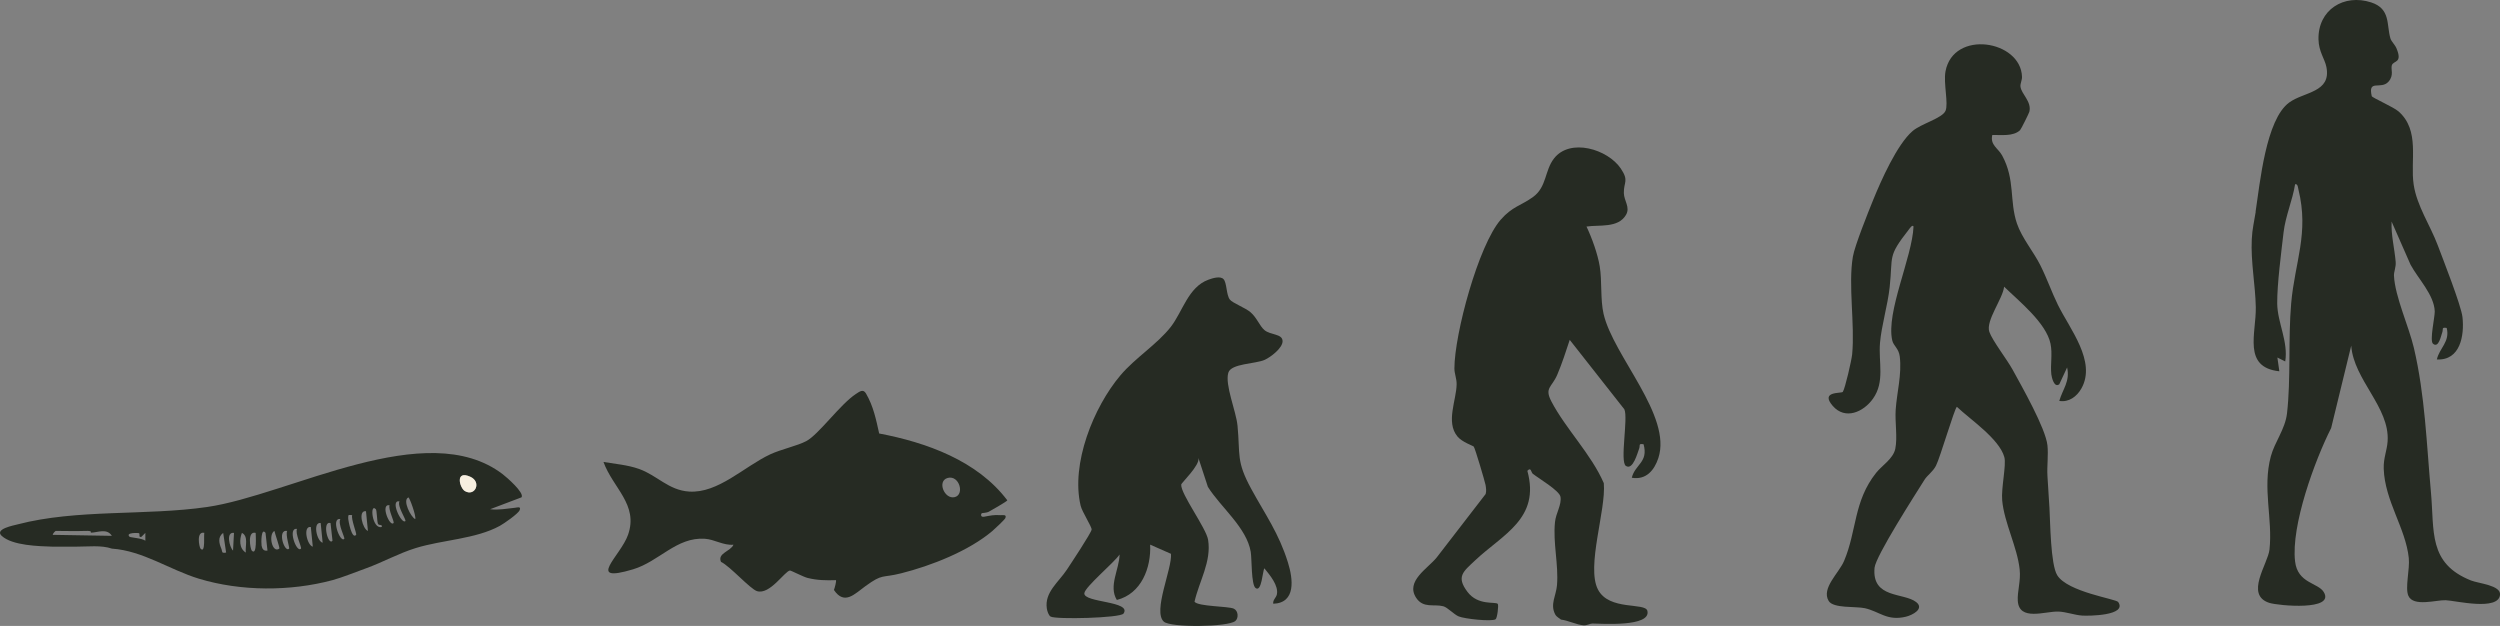 <?xml version="1.0" encoding="UTF-8"?>
<svg xmlns="http://www.w3.org/2000/svg" id="_レイヤー_1" data-name="レイヤー 1" viewBox="0 0 1269.04 317.73">
  <rect x="0" y="0" width="1269.04" height="317.73" fill="#808080" stroke="none"/>
  <defs>
    <style>
      .cls-1 {
        fill: #262b23;
      }

      .cls-2 {
        fill: #f7efe0;
      }
    </style>
  </defs>
  <path class="cls-1" d="M1040.32,257.48c.45,7.47.55,29.01,3.97,34.53,5.27,8.51,29.85,12.01,30.93,13.57,4.8,6.96-15.12,7.13-18.38,6.89-3.84-.28-8.13-1.91-11.99-2.03-6.72-.21-19.94,5.05-20.59-5.47-.29-4.75,1.58-9.97.96-15.87-1.19-11.36-7.86-23.78-8.88-35.12-.57-6.29,2.2-18.01,1.08-21.99-2.61-9.26-17.3-19.05-24.08-25.49-1.26.97-8.48,25.76-10.61,29.9-1.63,3.15-4.33,4.76-5.84,7.16-4.59,7.33-24.78,38.7-25.34,44.66-1.47,15.75,14.84,12.47,21.14,17.41,4.29,3.36-1.8,6.61-5.29,7.44-9.58,2.26-13.26-2.66-20.8-4.34-4.52-1.01-15.99.2-18.33-3.67-3.88-6.43,5.23-14.18,7.81-20.31,6.52-15.43,4.8-30.3,16.27-44.73,3.03-3.81,8.7-7.16,9.74-12.26,1.17-5.75-.24-13.7.19-19.81.62-8.89,3.16-17.8,2.07-26.98-.49-4.1-3.17-5.33-3.82-8.18-3.24-14.34,10.15-42.2,10.8-57.78-.47-1.32-2.1,1.16-2.43,1.57-10.95,14.03-7.9,12.9-9.69,29.31-.98,8.99-4.14,19.43-4.89,28.12-.85,9.98,2.59,19.74-3.59,28.41-4.84,6.78-14.11,10.91-20.42,3.6-6.6-7.64,4.51-6.2,5.12-7.09,1.18-1.71,4.49-16.24,4.75-19.05,1.45-15.35-2.08-35.17.37-49.63.93-5.48,7.82-22.68,10.28-28.72,4.02-9.86,12.12-28.21,20.01-34.99,4.38-3.77,15.08-6.48,16.73-10.28,1.59-3.67-1.12-14.06-.01-20.01,3.99-21.38,38.32-15.84,38.84,2.77.05,1.64-.93,3.41-.79,4.87.37,3.83,5.84,7.67,4.51,12.87-.19.73-4.2,8.85-4.72,9.34-3.52,3.29-9.67,2.31-14.08,2.42-1.21,5.13,2.99,6.69,5.03,10.47,6.67,12.35,3.57,23.01,7.49,34.51,2.49,7.29,8.42,14.28,11.86,21.14s5.7,13.54,8.91,20.09c5.97,12.18,19.71,28.78,11.92,42.5-2.31,4.07-6.32,7.08-11.21,6.29,1.78-6.13,5.53-9.88,3.98-16.99l-3.97,8.52c-2.63,2.02-3.88-3.58-4.04-5-.57-5.05.67-10.33-.42-15.58-2.2-10.59-16.02-21.6-23.55-28.94-.66,6.16-9.45,17.27-7.5,22.93,1.53,4.43,9,14.05,11.83,19.22,4.68,8.55,16.72,29.71,17.66,38.34.53,4.86-.28,10.5,0,15.51.29,5.31.68,10.67,1,16Z"></path>
  <path class="cls-1" d="M1144.97,107.48c2.22-14.48,5.21-46.81,17.06-55.44,7.58-5.52,21.45-5.03,18.89-18.03-.81-4.13-3.88-7.7-4.02-14.02-.32-14.99,12.88-23.3,26.8-18.75,9.94,3.26,7.66,11.45,9.72,18.29.46,1.52,2.29,3.15,3.05,4.96,3.27,7.76-1.51,6.11-2.34,8.65-.64,1.94,1.23,5.01-1.69,8.31-3.84,4.33-10.58-1.52-8.5,7.36.18.76,11.02,5.52,13.52,7.69,11.13,9.69,5.91,24.95,7.76,37.24,1.63,10.8,8.46,20.73,12.22,30.78,2.71,7.22,11.89,30.51,12.55,36.45,1.03,9.4-1.13,22.11-13,21.5,1.25-5.77,6.77-8.94,4.99-15.99-2.84-.52-1.64.69-2.24,2.19s-1.78,8.34-4.73,5.8c-1.79-1.54.99-13.65.9-16.41-.28-8.37-8.47-16.59-12.29-23.72l-9.61-21.87c-.33,6.88,1.51,13.7,2.07,20.48.22,2.66-.97,5.05-.87,7.01.55,10.73,7.51,25.55,10.12,36.68,5.68,24.25,6.42,48.68,8.66,73.34,1.79,19.67-1.49,36,20.32,44.68,3.85,1.53,15.21,2.41,14.74,7.26-.81,8.34-22.52,2.99-27.55,2.76-4.6-.22-16.43,3.54-18.97-2.23-1.79-4.06.8-13.44.2-19.2-1.6-15.24-12.17-28.93-12.72-45.3-.18-5.46,1.67-9.19,1.98-13.99,1.13-17.22-17.22-31.15-18.48-48.49l-10.19,41.82c-8.34,16.5-20.42,49.51-18.31,67.69,1.29,11.14,11.59,10.78,14.52,15.5,6.03,9.72-23.06,6.99-27.57,5.56-12.63-4.02-.73-19.83.06-27.05,1.7-15.66-3.65-31.14.68-47.32,1.97-7.36,7.28-13.78,8.21-21.79,2.01-17.21.56-38.2,2.12-55.88,1.86-21.09,9.14-35.58,3.7-57.73-.25-1-.28-3.01-1.7-2.78-1.34,8.32-4.92,16.21-5.88,24.62-1.16,10.06-3.28,26.23-3.21,35.89.08,9.74,5.71,19.38,4.07,29.48l-3.98-1.99.99,6.99c-18.77-2.01-11.7-19.3-11.95-32.53-.22-11.41-2.59-22.88-2.04-34.46.26-5.44,1.21-8.87,2-14Z"></path>
  <path class="cls-1" d="M621.09,141.71c1.72,1.84,1.33,7.85,3.18,10.33,1.32,1.76,7.88,4.18,10.53,6.47,3.24,2.8,4.57,6.89,7,9,3.05,2.65,9.19,1.81,9.26,5.63.07,3.55-6.13,8.2-9.07,9.52-4.7,2.12-17.05,1.81-18.47,6.52-1.85,6.15,3.97,19.51,4.67,26.94,1.42,14.94-.77,17.84,6.96,32.04,7.11,13.08,13.96,22.36,18.63,37.37,2.59,8.31,4.21,20.5-7.45,20.95-.33-1.93,1.47-3.04,1.83-4.72.97-4.5-3.56-9.85-6.34-13.27-.91,1.19-1.34,12.38-4.48,9.99-2.25-1.71-1.86-14.84-2.44-18.32-2.06-12.38-15.27-22.67-21.75-33l-4.81-14.67c.86,3.64-8.67,12.64-8.73,13.48-.36,4.71,12.7,22.1,13.65,28.07,1.76,11.08-4.57,21.02-6.9,31.4,1.8,2.49,17.16,2.22,19.96,3.54,2.29,1.08,2.49,4.8.75,6.26-3.68,3.08-32.86,3.46-36.31.31-5.71-5.22,4.33-26.88,3.65-34.42l-10.57-4.66c.56,11.8-4.48,24.93-16.91,28.08-4.33-7.04,1.26-15.52,1.39-23.07-2.54,3.92-17.61,16.46-17.89,19.66-.42,4.87,24.33,3.91,19.89,10.32-1.59,2.29-34.41,3.06-37,1.53-1.09-.64-1.73-2.82-1.93-4.08-1.25-8.23,5.96-13.36,10.16-19.71,1.88-2.84,12.42-18.73,12.58-20.38.14-1.39-4.83-8.98-5.57-12.08-5.06-21.22,6.52-50.06,20.25-66.28,7.43-8.77,18.65-15.75,25.49-24.51,6-7.69,8.85-20.2,19.05-23.94,2.03-.75,6.08-2.08,7.74-.3Z"></path>
  <path class="cls-1" d="M792.32,314.48c-.18-.33-2.13-1.18-2.87-2.59-2.71-5.16.48-9.51.91-14.87.84-10.65-2.12-21.41-1.02-32.02.47-4.58,3.44-8.74,2.79-12.8-.5-3.14-10.95-9.26-14.08-11.73-.87-.69-.81-3.61-2.74-1.47,6.66,24.27-12.46,32.21-26.51,45.46-6.1,5.75-9.72,8.22-3.91,15.96,5.37,7.15,14.18,4.86,15.39,6.11.56.58-.25,7.29-1.09,7.82-2.04,1.27-15.71-.18-18.76-1.46-2.46-1.04-5.63-4.59-7.84-5.16-4.69-1.21-10.11,1.2-13.72-4.27-5.56-8.43,5.95-14.92,10.43-20.49l24.84-32.2c.45-1.53.2-2.99-.03-4.52-.2-1.33-5.34-18.76-6-19.53-.46-.54-5.87-2.22-8.31-5.19-6-7.29-.46-18.49-.39-26.54.03-2.86-1.13-5.33-1.13-7.95.03-17.44,12.18-62.55,23.53-75.55,5.86-6.71,10.37-7.11,16.45-11.55,6.93-5.07,5.78-13.28,10.54-19.46,8.16-10.59,27.34-4.77,33.96,5.09,4.23,6.3,1.42,6.76,1.53,12.39.08,4,3.35,7.22,1.1,11.09-3.99,6.89-13.72,4.95-20.06,5.95,2.76,5.79,5.7,13.93,6.73,20.27,1.21,7.41.25,16.73,1.94,24.06,4.95,21.43,34.88,51.66,27.81,73.17-2.07,6.28-6.28,11.25-13.49,10,1.68-6.84,8.5-7.77,5.99-16.99-2.85-.52-1.64.7-2.25,2.2-.82,2.02-3.11,11.19-6.73,8.79-3.18-2.1,1.26-24.3-.78-28.73l-27.73-35.26c-1.96,5.92-3.87,11.91-6.32,17.67-2.79,6.55-6.66,6.57-2.97,13.63,7.24,13.85,20.29,26.85,26.59,41.45,1.2,13.78-8.99,42.3-2.99,53.94,5.67,11.01,24.09,6.41,25.12,10.91,1.87,8.24-23.34,6.45-27.92,6.39-1.13-.01-2.68,1-4.38.91-3.47-.18-7.97-2.51-11.62-2.91Z"></path>
  <path class="cls-1" d="M423.32,299.48c.33-.81,1.39-4.61,1-4.99-4.94.18-9.55.09-14.38-1.12-2.15-.53-8.49-3.85-8.97-3.77-2.73.46-10.22,12.47-16.68,10.48-3.49-1.08-13.7-12.69-18.31-14.87-1.92-4.45,4.85-5.25,6.35-8.71-5.12.46-9.57-2.68-14.52-3.01-14.4-.97-23.19,11.53-36.47,15.51-24.45,7.32-6.31-6.71-2.53-17.53,5.36-15.33-7.66-23.68-12.47-36.97,5.98,1.01,12.2,1.49,17.97,3.52,9.27,3.26,14.99,10.82,25.48,11.51,14.77.97,27.9-12.67,41.18-18.89,5.42-2.54,13.76-4.31,18.29-6.71,6.31-3.34,17.25-18.69,25.12-23.88,1.99-1.31,3.79-2.76,5.22-.29,3.76,6.48,5.08,13.08,6.68,20.29,24.04,4.56,49.88,13.81,65.05,33.93-.13.53-7.94,4.95-9.32,5.74-1.18.67-3.54.67-3.68.8-.38.34-.81,2.15,1.26,1.77,3.04-.56,5-1.04,8.26-.78,1.08.09,3.33-.56,2.48,1.49-.33.79-5.38,5.51-6.52,6.48-12,10.22-31.23,17.75-46.44,21.56-10,2.51-9.07-.01-18.03,6.47-5.53,4-10.68,9.85-16,2ZM481.04,242.62c-5.53,1.55-1.62,11,3.58,9.73s2.32-11.38-3.58-9.73Z"></path>
  <path class="cls-1" d="M26.79,277.5c-6.88-.24-20.57-.48-25.97-5.53-3.69-3.45,6.17-5.27,8.15-5.79,30-7.86,65.19-4.31,96.18-8.82,41.89-6.1,111.26-46.14,149.97-16.69,1.99,1.51,11.2,9.48,9.62,11.78l-15.95,6.04c4.35.55,8.5-.34,12.75-.75.95-.09,3.12-.9,2.24,1.24-.75,1.81-7.99,6.82-10.05,7.95-12.34,6.75-29.03,7.05-42.72,11.28-8.63,2.66-16.88,7.28-25.22,10.28-5.03,1.81-12.16,4.7-17,6-21.45,5.75-46.49,5.73-67.78-.72-14.79-4.48-28.5-14.22-44.22-15.28-5.36-1.86-12.24-.98-18-1-1.33,0-2.67.02-4,0-2.66-.03-5.34.09-8,0ZM235.98,249.28c5.13,2.99,8.67-4.57,2.78-7.26-7.92-3.62-5.46,5.7-2.78,7.26ZM210.78,263.5c.61-1.38-2.95-11.22-3.48-10.99-3.16,1.3,1.26,10.06,3.48,10.99ZM202.78,254.49c-5.1-.9,1.17,11.97,3,10,.55-.59-4.3-7.63-3-10ZM197.78,256.49c-4.95-1.03.11,11.28,2,9,.52-.63-2.86-7.05-2-9ZM190.78,258.49c-3.27-3.42-1.85,10.48,3.01,8.99.39-1.64-1.52-.39-1.97-1.69s-.51-6.75-1.03-7.3ZM185.78,259.5c-4.3-.61-1.68,9.14.99,10l-.99-10ZM178.78,261.49c-1.93-.08-2.02-.47-2.03,1.52,0,1.21,1.87,11.12,4.03,8.48.43-.52-2.69-8.09-2-10ZM172.78,263.5c-5.06-.96-.01,12.42,2,9.99.4-.49-3.45-7.77-2-9.99ZM162.78,265.5c-4.16-.61-1.95,9.28,1,10l-1-10ZM167.78,265.5c-4.48-1.22-1.23,11.81,1,8.99l-1-8.99ZM157.78,267.5c-4.16-.61-1.95,9.28,1,10l-1-10ZM43.29,269.5c-4.97.19-10.02,0-15,0-.17,0-1.57,1.35-1.5,1.99l29.99.51c-2.55-4.03-7.21-1.67-10.57-1.61-.59,0,1.32-1.05-2.93-.89ZM150.78,268.49c-5-.85-.23,12.47,2,10,.53-.59-3.16-7.88-2-10ZM141.79,278.49c.38-.27-2.28-7.77-2.49-8.99-3.23,1.79-1.15,11.63,2.49,8.99ZM145.78,269.5c-5.37-.88-1.27,11.44,1,8.99.31-.33-1.98-7.19-1-8.99ZM70.6,270.68c-.2-.2-7.21-.5-4.81,1.81.35.33,6.67.77,7.99,2.01v-3.99s-2,1.99-2,1.99c-1.66.42-.58-1.23-1.18-1.81ZM103.78,270.5c-4.3-1.09-2.66,7.28-1.98,8,2.72,2.89,1.44-7.87,1.98-8ZM114.78,280.49l-1.49-9.99c-2.83,2.11-2.12,5.21-.95,7.98.66,1.57-.14,2.47,2.44,2.01ZM118.78,270.5c-4.19-.62-2.32,7.23-.49,8.99l.49-8.99ZM124.78,280.5c-.42-3.09,1.51-8.28-1.98-10-1.24,3.25-1.52,7.84,1.98,10ZM129.78,270.5c-4.43-1.19-2.71,8.23-1.98,9,2.82,2.98,1.97-8.33,1.98-9ZM134.78,270.5c-2.29-3.05-2.21,5.28-1.99,6.49.31,1.72,1.08,2.82,2.99,2.49l-1-8.99Z"></path>
  <path class="cls-2" d="M235.98,249.28c-2.68-1.56-5.14-10.87,2.78-7.26,5.89,2.69,2.35,10.25-2.78,7.26Z"></path>
</svg>
